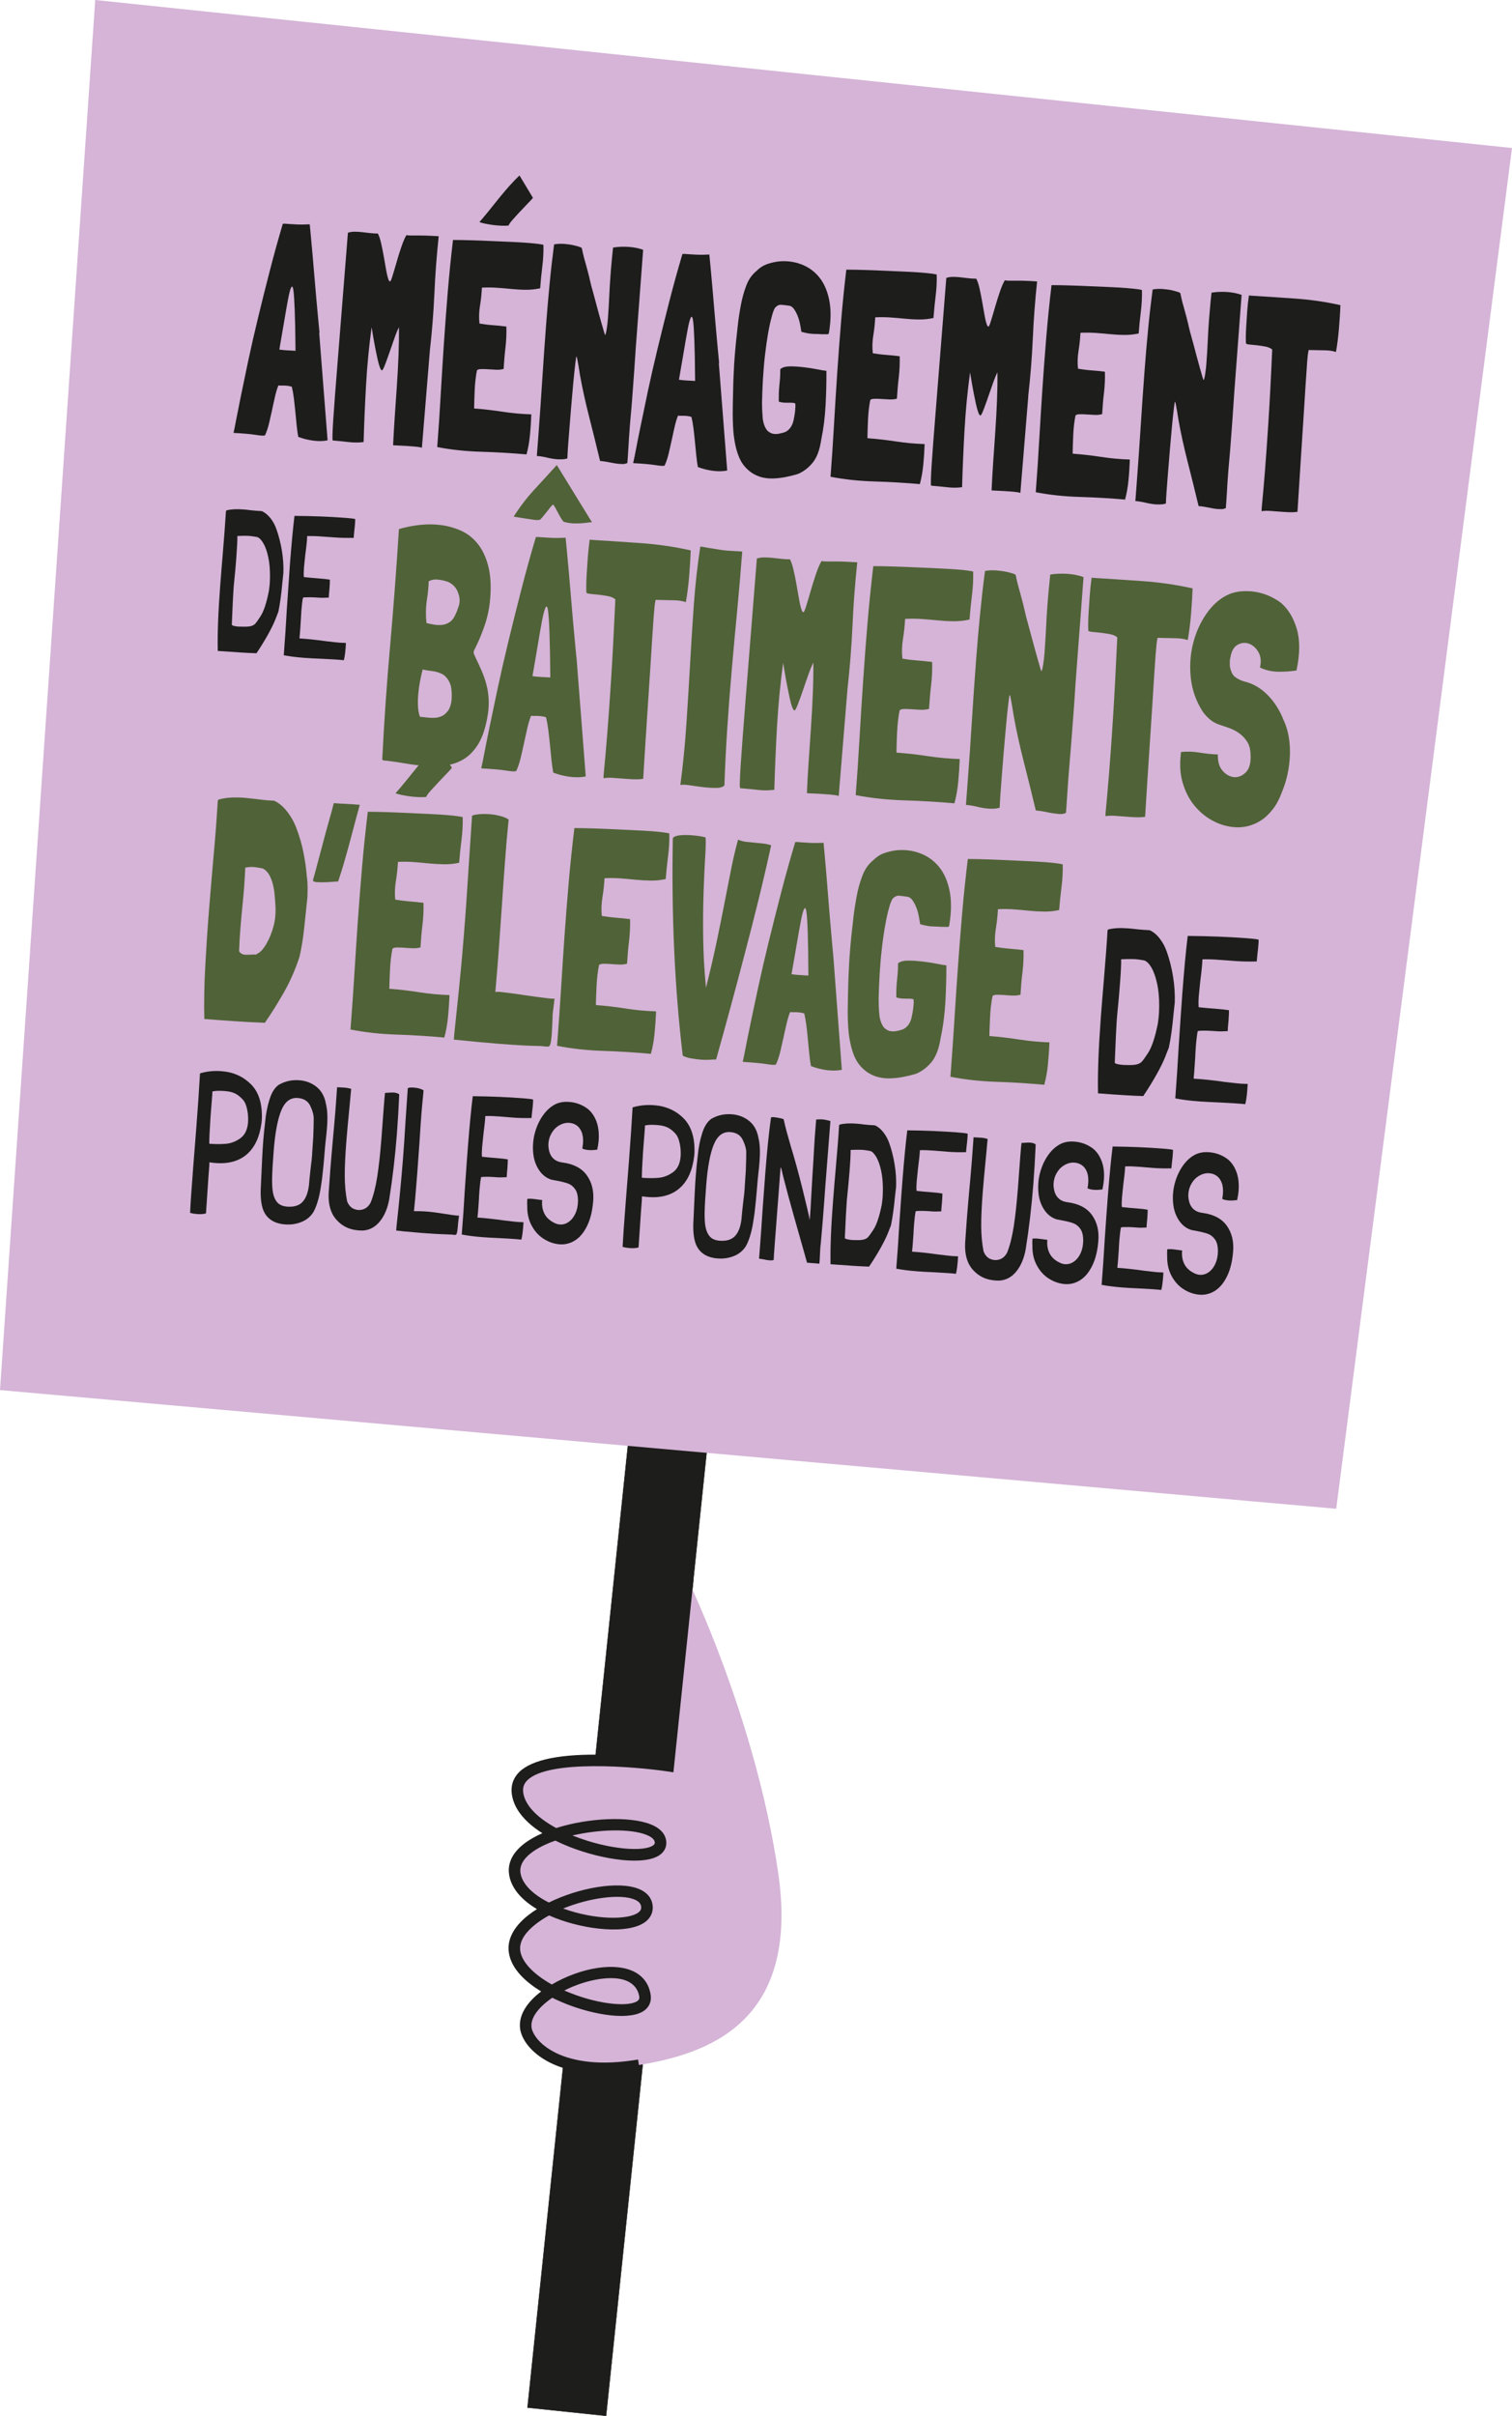 <?xml version="1.0" encoding="UTF-8"?>
<svg id="Calque_1" data-name="Calque 1" xmlns="http://www.w3.org/2000/svg" viewBox="0 0 234.81 374.95">
  <defs>
    <style>
      .cls-1 {
        fill: #1d1d1b;
      }

      .cls-2 {
        fill: #506237;
      }

      .cls-3 {
        fill: #d5b4d7;
      }
    </style>
  </defs>
  <g id="panneau_2" data-name="panneau 2">
    <g>
      <rect class="cls-1" x="90.54" y="208.32" width="12.26" height="166.41" transform="translate(30.79 -8.46) rotate(5.96)"/>
      <path class="cls-1" d="M94.15,374.95h-.03s-12.23-1.28-12.23-1.28v-.03s17.29-165.54,17.29-165.54h.03s12.23,1.28,12.23,1.28v.03s-17.29,165.54-17.29,165.54ZM81.97,373.62l12.13,1.27,17.27-165.45-12.13-1.27-17.27,165.45Z"/>
    </g>
    <polygon class="cls-3" points="14.79 0 234.81 22.97 207.51 234.15 0 215.73 14.79 0"/>
    <g>
      <g>
        <path class="cls-1" d="M49.57,51.65l1.3,16.64v.05c-.69.14-1.44.15-2.25.04s-1.57-.3-2.27-.57h-.03c-.1-.51-.18-1.12-.25-1.82-.07-.7-.14-1.41-.21-2.14-.07-.73-.15-1.43-.23-2.1-.09-.67-.19-1.24-.31-1.73-.29-.08-.51-.13-.67-.15-.16-.01-.3-.02-.42-.03-.12,0-.26-.01-.41,0-.15,0-.35,0-.59-.02-.2.49-.37,1.07-.52,1.73-.15.67-.31,1.36-.46,2.09-.16.73-.32,1.43-.48,2.11-.17.68-.37,1.28-.61,1.8-.02,0-.04,0-.05.02s-.03.02-.05.02c-.19.05-.64.01-1.35-.1-.72-.12-1.84-.22-3.38-.3-.02,0-.04-.02-.06-.05.06-.21.19-.82.37-1.81.19-.99.45-2.28.77-3.87.32-1.58.71-3.4,1.14-5.47.44-2.06.94-4.25,1.5-6.57s1.16-4.73,1.81-7.24c.64-2.5,1.33-4.99,2.06-7.45.16-.02.33-.02.51,0s.42.03.71.05c.29.02.67.04,1.14.06.46.02,1.07.01,1.82-.03.04.41.1,1.04.18,1.88.08.84.17,1.79.26,2.85.09,1.06.19,2.2.29,3.4.1,1.21.2,2.36.3,3.47s.19,2.13.28,3.05c.09.92.16,1.65.21,2.19ZM45.89,54.44c-.02-2.71-.06-4.83-.12-6.34-.06-1.52-.13-2.55-.21-3.09s-.2-.67-.35-.38c-.15.29-.3.88-.47,1.78-.17.9-.37,2.04-.6,3.41-.23,1.37-.48,2.85-.76,4.43.38.06.79.1,1.22.12.43.02.86.04,1.29.07Z"/>
        <path class="cls-1" d="M66.75,54.5l-1.23,14.98c-.33-.09-.7-.15-1.11-.18s-.81-.06-1.22-.09c-.41-.03-.8-.05-1.17-.06-.37-.01-.7-.03-.97-.05.06-1.35.14-2.81.25-4.38.11-1.57.22-3.17.33-4.8.11-1.63.2-3.23.26-4.8.06-1.57.08-3.02.07-4.34-.18.33-.41.86-.66,1.58-.26.72-.52,1.47-.78,2.23-.26.77-.51,1.44-.73,2.02-.23.58-.38.87-.47.86-.11,0-.23-.18-.35-.52-.12-.34-.24-.77-.35-1.28-.11-.51-.22-1.06-.34-1.63-.11-.58-.21-1.1-.29-1.58-.08-.48-.17-1.04-.28-1.68-.4,2.93-.69,5.9-.86,8.92-.17,3.01-.3,5.98-.38,8.9-.73.1-1.53.1-2.38,0s-1.64-.17-2.36-.23c-.05,0-.08-.05-.09-.15-.01-.13-.01-.43,0-.9.01-.47.05-1.19.11-2.14.06-.96.15-2.22.27-3.78.12-1.57.27-3.51.46-5.83.19-2.32.41-5.07.66-8.27.25-3.2.55-6.92.89-11.18.3-.1.65-.16,1.03-.16.38,0,.78.02,1.19.07.41.05.81.09,1.21.14.4.05.8.07,1.19.07h.03c.18.33.35.83.5,1.48.15.66.29,1.35.42,2.09.13.73.25,1.44.37,2.11.12.67.25,1.2.41,1.59.06.1.12.15.19.16.07.04.2-.25.39-.87.19-.62.41-1.33.64-2.15.23-.82.48-1.62.76-2.42.28-.8.53-1.38.76-1.74.16.04.44.06.86.06.42,0,.87,0,1.36,0,.49,0,.99.02,1.49.04.51.02.94.05,1.3.07-.32,3-.54,5.97-.67,8.91-.13,2.94-.37,5.9-.71,8.9Z"/>
        <path class="cls-1" d="M82.51,64.29v.09c-.04,1.01-.1,2.05-.21,3.13-.1,1.08-.28,2.08-.53,3.01-2.3-.2-4.64-.34-7.03-.41-2.39-.07-4.67-.31-6.84-.73.21-2.73.39-5.43.54-8.11.16-2.68.32-5.36.5-8.02s.38-5.33.6-7.99c.22-2.66.49-5.33.81-8.02.88,0,1.84.02,2.87.05s2.06.07,3.11.12c1.04.05,2.04.09,3.02.13.97.04,1.83.09,2.58.15s1.34.12,1.79.18c.45.07.67.11.67.15.03,1.1-.03,2.22-.17,3.34-.14,1.12-.25,2.23-.33,3.33v.05c-.74.16-1.48.24-2.22.23-.74,0-1.48-.05-2.22-.12-.74-.07-1.49-.14-2.23-.19s-1.49-.06-2.24-.03h-.1s-.04.04-.04.04c-.05.91-.14,1.84-.3,2.79-.15.95-.18,1.85-.08,2.71l.03.05c.67.11,1.36.2,2.06.25s1.4.12,2.09.21v.05c.03,1.07-.02,2.14-.14,3.2-.13,1.06-.22,2.17-.29,3.33-.35.1-.74.14-1.17.12-.43-.02-.84-.04-1.24-.07-.4-.03-.75-.04-1.07-.03-.32,0-.54.07-.66.19-.18.9-.3,1.92-.35,3.05-.05,1.13-.08,2.07-.09,2.83l.03.05c1.49.11,2.95.28,4.39.5,1.44.22,2.92.36,4.46.41ZM80.68,27.24l2.09,3.47-.04.04c-.17.21-.45.5-.82.88-.37.38-.75.79-1.15,1.21-.4.43-.77.83-1.11,1.22-.35.38-.57.7-.68.94-.37.04-.78.04-1.24.02-.46-.02-.91-.06-1.35-.13s-.83-.13-1.18-.21-.6-.15-.75-.22c.42-.47.9-1.04,1.44-1.71.54-.67,1.09-1.35,1.65-2.05.56-.7,1.12-1.35,1.66-1.95.54-.6,1.04-1.11,1.48-1.52Z"/>
        <path class="cls-1" d="M96.29,72c-.45-.03-.97-.11-1.55-.23-.58-.12-1.1-.2-1.55-.23-.57-2.37-1.14-4.68-1.71-6.91-.57-2.23-1.04-4.37-1.41-6.42l-.23-1.44c-.06-.35-.12-.68-.18-.98-.06-.3-.11-.46-.15-.46-.02,0-.08.37-.17,1.12-.09.75-.19,1.7-.3,2.86-.11,1.16-.22,2.44-.34,3.85-.12,1.41-.23,2.77-.33,4.09-.05.72-.11,1.42-.16,2.09-.05.67-.08,1.28-.1,1.81-.26.08-.51.12-.76.13-.25.01-.5,0-.75,0-.54-.04-1.08-.13-1.63-.26s-1.08-.22-1.6-.26l.25-3.29c.22-2.98.42-5.81.59-8.51.17-2.7.37-5.52.59-8.46.16-2.16.35-4.3.55-6.41s.44-4.17.7-6.16c.23-.05.48-.07.74-.09.26-.01.53,0,.8.01.14.01.36.04.67.07.31.04.63.09.94.17.31.07.58.15.82.23.23.08.35.15.34.21.12.58.23,1.06.33,1.44.11.39.21.76.31,1.11.1.35.2.75.32,1.18.11.43.25.99.4,1.66.03.16.11.47.24.92.12.45.27.97.43,1.57.16.6.33,1.22.5,1.88.18.66.34,1.25.5,1.79.15.53.28.98.39,1.35.11.37.17.56.2.56.07-.06.15-.37.24-.93.09-.56.15-1.11.19-1.64.09-1.25.17-2.42.21-3.5.05-1.08.11-2.19.2-3.32.05-.66.1-1.32.17-2,.06-.67.13-1.4.22-2.18.78-.13,1.6-.16,2.46-.1.83.06,1.57.21,2.21.45l-1.14,15.13c-.08,1.32-.17,2.65-.27,4-.1,1.35-.2,2.69-.3,4.04-.07.91-.14,1.79-.22,2.63-.08.85-.15,1.71-.21,2.58-.05.63-.09,1.25-.12,1.88-.04.63-.08,1.25-.12,1.88l-.07.94s-.15.07-.32.12c-.16.05-.44.06-.82.03Z"/>
        <path class="cls-1" d="M111.63,56.33l1.3,16.64v.05c-.69.14-1.44.15-2.25.04-.81-.11-1.57-.3-2.27-.57h-.03c-.1-.51-.18-1.12-.25-1.82-.07-.7-.14-1.41-.21-2.14-.07-.73-.15-1.43-.23-2.1-.09-.67-.19-1.24-.31-1.73-.29-.08-.51-.13-.67-.14-.16-.01-.3-.02-.42-.03-.12,0-.26-.01-.41,0-.15,0-.35,0-.59-.02-.2.49-.37,1.07-.52,1.73-.15.67-.31,1.36-.46,2.09-.16.73-.32,1.43-.48,2.11-.17.68-.37,1.28-.61,1.8-.02,0-.04,0-.05.02-.01.02-.03.02-.05.02-.19.05-.64.01-1.35-.1s-1.84-.22-3.38-.3c-.02,0-.04-.02-.06-.05.06-.21.19-.82.38-1.81s.44-2.28.77-3.87c.32-1.58.7-3.4,1.14-5.47.44-2.06.94-4.25,1.5-6.57.56-2.32,1.16-4.73,1.8-7.24.64-2.5,1.33-4.99,2.06-7.45.16-.02.33-.02.51,0,.18.01.42.03.71.05s.67.04,1.14.06c.46.02,1.07.01,1.82-.03.04.41.1,1.04.18,1.88.08.84.17,1.79.26,2.85.09,1.06.19,2.2.29,3.4.1,1.21.2,2.36.3,3.47s.19,2.13.28,3.05c.09.92.16,1.65.21,2.19ZM107.95,59.12c-.02-2.71-.06-4.83-.12-6.34-.06-1.52-.12-2.55-.21-3.09s-.2-.67-.35-.38c-.15.29-.3.88-.47,1.78-.17.9-.37,2.04-.6,3.41-.23,1.37-.48,2.85-.76,4.43.38.06.79.1,1.22.12.43.02.86.04,1.29.07Z"/>
        <path class="cls-1" d="M121.29,57.2c.31-.23.8-.34,1.47-.34s1.37.05,2.12.14c.74.09,1.43.19,2.07.32.64.13,1.07.2,1.29.22h.07s.03.05.03.05c.01,1.67-.03,3.44-.13,5.31-.1,1.87-.32,3.64-.67,5.31-.23,1.59-.67,2.78-1.33,3.59-.65.8-1.42,1.39-2.31,1.76-.58.18-1.18.33-1.8.45-.62.13-1.25.21-1.89.24-.64.03-1.25-.02-1.84-.16-.59-.14-1.14-.39-1.66-.74-.86-.6-1.5-1.37-1.9-2.32-.41-.94-.69-2.1-.86-3.47-.04-.35-.08-.83-.11-1.45-.03-.62-.05-1.24-.05-1.87,0-1.01.02-1.92.04-2.74.02-.82.04-1.63.06-2.43.03-.8.07-1.65.12-2.54.06-.89.14-1.92.25-3.08.1-1,.21-2.02.33-3.07.12-1.05.28-2.07.47-3.06.19-1.02.46-2.01.82-2.96.35-.95.88-1.71,1.58-2.29.49-.5,1.03-.85,1.61-1.06.58-.21,1.18-.35,1.8-.43,1.26-.13,2.44.02,3.54.43,1.1.41,2.03,1.07,2.78,1.98s1.27,2.07,1.57,3.5c.3,1.43.3,3.09,0,4.99l-.06.28c-.05.09-.16.13-.31.12-.16-.01-.42-.02-.78-.01-.34-.03-.63-.04-.86-.04-.24,0-.48-.01-.71-.03-.24-.02-.48-.05-.72-.1-.25-.05-.54-.12-.87-.21-.04-.32-.11-.71-.2-1.17-.09-.46-.22-.9-.38-1.3-.16-.4-.36-.77-.58-1.08-.23-.32-.51-.49-.85-.51-.38-.06-.75-.1-1.11-.13-.36-.03-.69.14-.99.49-.05.06-.12.22-.22.48-.1.26-.18.51-.24.76-.21.74-.41,1.64-.6,2.7-.18,1.06-.34,2.19-.48,3.39-.14,1.2-.24,2.45-.32,3.73-.07,1.29-.12,2.51-.14,3.68,0,.69.03,1.45.1,2.28.07.82.31,1.49.7,1.99.19.2.44.36.75.48.33.09.69.1,1.07.03.38-.07.73-.16,1.06-.3.26-.14.49-.33.69-.59.2-.25.36-.59.49-1.03.03-.12.08-.33.13-.63.06-.29.1-.6.14-.91.03-.31.05-.59.06-.85,0-.25-.02-.4-.09-.43-.13-.04-.32-.06-.56-.07s-.49,0-.75,0c-.26,0-.5-.02-.71-.05-.21-.03-.37-.08-.48-.15,0-.5,0-.94.01-1.32.02-.38.04-.74.08-1.1.04-.36.07-.73.1-1.1s.04-.85.04-1.42v-.05s.02-.05.04-.04l.07-.04Z"/>
        <path class="cls-1" d="M143.59,68.9v.09c-.04,1.01-.1,2.05-.21,3.13-.1,1.08-.28,2.08-.53,3.01-2.3-.2-4.64-.34-7.03-.41-2.39-.07-4.67-.31-6.84-.73.21-2.73.39-5.43.54-8.11.16-2.68.32-5.36.5-8.02.18-2.66.38-5.33.6-7.99.22-2.66.49-5.33.81-8.02.88,0,1.84.02,2.87.05s2.06.07,3.11.12c1.04.05,2.04.09,3.02.13.97.04,1.83.09,2.58.15s1.34.12,1.79.18c.45.07.67.11.67.15.03,1.1-.03,2.22-.17,3.34-.14,1.12-.25,2.23-.33,3.33v.05c-.74.16-1.48.24-2.22.23-.74,0-1.48-.05-2.22-.12-.74-.07-1.49-.14-2.23-.19s-1.49-.06-2.24-.03h-.1s-.04.04-.04.04c-.05.91-.14,1.84-.3,2.79-.15.95-.18,1.85-.08,2.71l.03.05c.67.11,1.36.2,2.06.25s1.4.12,2.09.21v.05c.03,1.07-.02,2.14-.14,3.2-.13,1.06-.22,2.17-.29,3.33-.35.1-.74.14-1.17.12-.43-.02-.84-.04-1.24-.07-.4-.03-.75-.04-1.07-.03-.32,0-.54.07-.66.19-.18.9-.3,1.92-.35,3.05-.05,1.13-.08,2.07-.09,2.83l.03.05c1.49.11,2.95.28,4.39.5,1.44.22,2.92.36,4.46.41Z"/>
        <path class="cls-1" d="M159.69,61.51l-1.23,14.98c-.33-.09-.7-.15-1.11-.18s-.81-.06-1.22-.09c-.41-.03-.8-.05-1.17-.06-.37-.01-.7-.03-.97-.05.06-1.35.14-2.81.25-4.38s.22-3.17.33-4.8c.11-1.63.2-3.23.26-4.8.06-1.57.09-3.02.07-4.34-.18.33-.41.86-.66,1.58-.26.72-.52,1.47-.78,2.23-.26.77-.51,1.44-.73,2.02-.23.58-.38.87-.47.86-.11,0-.23-.18-.35-.52s-.24-.77-.35-1.28c-.11-.51-.22-1.06-.34-1.63-.11-.58-.21-1.1-.29-1.58-.08-.48-.17-1.04-.28-1.68-.4,2.93-.69,5.9-.86,8.92-.17,3.01-.3,5.98-.38,8.9-.73.1-1.53.1-2.38,0-.86-.1-1.64-.17-2.37-.23-.04,0-.08-.05-.09-.15-.01-.13-.01-.43,0-.9.01-.47.05-1.19.11-2.14.06-.96.15-2.22.27-3.78.12-1.57.27-3.51.46-5.83.19-2.32.4-5.07.66-8.27.25-3.19.55-6.92.89-11.18.3-.1.65-.16,1.03-.16.38,0,.78.02,1.19.07.41.05.81.09,1.21.14.4.05.8.07,1.19.07h.03c.18.33.35.82.5,1.48.15.66.29,1.35.42,2.09.13.73.25,1.44.37,2.11.12.67.25,1.2.41,1.59.06.1.12.15.19.16.07.04.2-.25.39-.87.19-.62.41-1.33.64-2.15.23-.82.49-1.62.76-2.42.28-.8.53-1.38.76-1.74.16.04.44.07.86.06.42,0,.87,0,1.36,0,.49,0,.99.02,1.49.04.51.02.94.05,1.3.08-.32,3-.54,5.97-.67,8.91s-.37,5.9-.71,8.9Z"/>
        <path class="cls-1" d="M175.46,71.3v.09c-.04,1.01-.1,2.05-.21,3.13-.1,1.08-.28,2.08-.53,3.01-2.3-.2-4.64-.34-7.03-.41-2.39-.07-4.67-.31-6.84-.73.21-2.73.39-5.43.54-8.11.16-2.68.32-5.36.5-8.02.18-2.66.38-5.33.6-7.99.22-2.66.49-5.33.81-8.02.88,0,1.84.02,2.87.05,1.03.03,2.07.07,3.11.12,1.04.05,2.05.09,3.02.13.97.04,1.83.09,2.58.15s1.34.12,1.79.18c.45.07.67.11.67.15.03,1.1-.03,2.22-.17,3.34-.14,1.12-.25,2.23-.33,3.33v.05c-.74.16-1.48.24-2.22.23-.74,0-1.48-.05-2.22-.12-.74-.07-1.49-.14-2.23-.19s-1.49-.06-2.24-.03h-.1s-.04.04-.04.04c-.05.91-.14,1.84-.3,2.79-.15.95-.18,1.85-.08,2.71l.03.05c.67.11,1.36.2,2.06.25s1.4.12,2.09.21v.05c.03,1.07-.02,2.14-.14,3.2-.13,1.06-.22,2.17-.29,3.33-.35.1-.74.14-1.17.12-.43-.02-.84-.04-1.24-.07-.4-.03-.75-.04-1.07-.03-.32,0-.54.07-.66.19-.18.9-.3,1.92-.35,3.05-.05,1.13-.08,2.07-.09,2.83l.03.05c1.49.11,2.95.28,4.39.5,1.44.22,2.92.36,4.46.41Z"/>
        <path class="cls-1" d="M189.24,79.01c-.45-.03-.97-.11-1.55-.24-.58-.12-1.1-.2-1.55-.23-.57-2.38-1.14-4.68-1.71-6.91-.57-2.23-1.04-4.37-1.41-6.42l-.23-1.44c-.06-.35-.12-.68-.18-.98-.06-.3-.11-.46-.15-.46-.02,0-.08.37-.17,1.12-.09.75-.19,1.7-.3,2.86-.11,1.16-.22,2.44-.34,3.85-.12,1.41-.23,2.77-.33,4.09-.05.72-.11,1.42-.16,2.09-.05.67-.08,1.28-.1,1.81-.26.07-.51.12-.76.13-.25.01-.5,0-.75,0-.54-.04-1.08-.13-1.63-.26s-1.08-.22-1.6-.26l.25-3.29c.22-2.98.42-5.81.59-8.51s.37-5.52.59-8.46c.16-2.16.35-4.3.55-6.41s.44-4.17.7-6.16c.23-.05.48-.07.74-.09.26-.01.53,0,.8.01.13.01.36.04.67.07s.63.09.94.17.58.15.82.23c.23.08.35.15.34.21.12.58.23,1.06.33,1.44.11.39.21.76.31,1.11.1.35.2.75.32,1.18.11.43.25.99.4,1.66.03.16.11.47.24.92.12.45.27.97.43,1.57.16.59.33,1.22.5,1.88.18.66.34,1.25.49,1.79.15.53.28.98.39,1.35.11.37.17.56.2.56.07-.06.15-.37.24-.93.09-.56.15-1.11.19-1.64.09-1.25.17-2.42.21-3.5.05-1.08.11-2.19.2-3.32.05-.66.11-1.32.17-2,.06-.67.13-1.4.22-2.18.78-.13,1.6-.16,2.46-.1.83.06,1.57.21,2.21.45l-1.14,15.13c-.08,1.32-.17,2.65-.27,4-.1,1.35-.2,2.69-.3,4.04-.07.91-.14,1.79-.22,2.63-.08.85-.15,1.71-.21,2.58-.05.63-.09,1.25-.12,1.88-.04.63-.08,1.25-.12,1.88l-.07.94s-.15.07-.32.12c-.16.05-.44.06-.82.03Z"/>
        <path class="cls-1" d="M208.16,47.35c-.03,1.04-.11,2.23-.22,3.58-.11,1.35-.27,2.58-.47,3.7-.42-.16-.95-.24-1.58-.26-.63-.02-1.48-.03-2.55-.05h-.07s-.03,0-.03,0c0,.03,0,.05-.02.07-.01.02-.02.04-.02.07-.03.16-.07.4-.11.73-.04.33-.08.84-.13,1.55-.05.71-.12,1.63-.19,2.77-.08,1.15-.17,2.62-.28,4.42-.11,1.8-.25,3.97-.42,6.49s-.36,5.5-.57,8.91v.05s0,.05,0,.05c-.41.06-.86.08-1.35.06-.49-.02-.97-.05-1.46-.09-.49-.04-.96-.07-1.44-.11s-.92-.02-1.33.04c-.01-.13.03-.69.13-1.69.1-1,.23-2.5.39-4.48.16-1.99.34-4.53.54-7.64.2-3.1.4-6.85.59-11.25l-.03-.05c-.26-.21-.59-.35-.99-.43-.4-.08-.81-.14-1.21-.19-.41-.05-.78-.08-1.12-.11-.34-.03-.57-.07-.7-.15-.04-.13-.05-.44-.05-.95,0-.5.03-1.11.07-1.81.04-.71.09-1.47.15-2.28.06-.81.14-1.6.25-2.34,0-.03,0-.05-.01-.05-.01,0-.02-.02-.01-.05,2.3.14,4.68.3,7.13.47,2.45.17,4.82.51,7.12,1.03Z"/>
      </g>
      <g>
        <path class="cls-2" d="M46.1,128.71c.43,1.16.78,2.36,1.02,3.58.25,1.23.43,2.51.54,3.84.08.54.11,1.06.11,1.57,0,.51-.02,1.04-.03,1.56-.17,1.54-.33,3.1-.49,4.66-.16,1.56-.4,3.09-.74,4.59,0,.03,0,.05-.02.05-.01,0-.02.02-.02.05-.63,1.91-1.42,3.7-2.37,5.38-.96,1.68-1.94,3.26-2.97,4.74-1.57-.06-3.15-.14-4.74-.25-1.59-.11-3.13-.22-4.62-.34l-.04.05c-.06-2.62-.01-5.33.14-8.11.15-2.79.33-5.61.56-8.48.23-2.86.47-5.75.73-8.66.27-2.91.49-5.8.66-8.67.03-.03.05-.06.06-.09s.03-.06.06-.1c.68-.18,1.39-.28,2.12-.31.73-.02,1.46,0,2.19.07.73.07,1.46.16,2.18.25.72.09,1.43.15,2.12.17.74.32,1.43.9,2.07,1.73.64.83,1.13,1.74,1.48,2.73ZM41.42,146.38c.47-.82.83-1.74,1.09-2.75.26-1.01.34-2.13.25-3.36-.03-.5-.08-1.02-.13-1.58-.05-.55-.15-1.08-.29-1.59-.14-.51-.32-.96-.55-1.36-.23-.4-.54-.71-.93-.94-.4-.1-.83-.17-1.31-.23-.47-.05-.93-.03-1.36.07h-.07s-.04,0-.04,0v.2c-.04.89-.09,1.85-.17,2.87s-.18,2.08-.29,3.18-.21,2.22-.3,3.36c-.09,1.14-.15,2.27-.19,3.39.23.35.58.53,1.05.53.46,0,.91-.01,1.35-.04.12.04.22.03.33-.05.1-.07.21-.14.34-.2.25-.18.48-.4.68-.67.2-.27.38-.54.55-.83Z"/>
        <path class="cls-2" d="M52.48,136.81h-.04c-.09-.01-.35,0-.75.04-.41.03-.84.06-1.29.07-.45.01-.87,0-1.23-.02-.37-.03-.56-.13-.57-.29.1-.36.24-.88.43-1.56.18-.68.39-1.44.61-2.29.22-.84.45-1.71.69-2.6.24-.89.46-1.72.68-2.48.21-.76.4-1.42.55-1.97.15-.55.24-.91.28-1.07.64.05,1.19.09,1.64.1.45.02.9.05,1.35.08.45.04.79.06,1.03.08v.05c-.41,1.46-.73,2.68-.99,3.67-.26.99-.5,1.9-.73,2.73-.23.83-.46,1.65-.69,2.45-.23.81-.53,1.78-.91,2.91l-.04.1Z"/>
        <path class="cls-2" d="M69.8,154.47v.1c-.04,1.06-.12,2.15-.23,3.29-.11,1.13-.3,2.19-.57,3.16-2.42-.22-4.88-.38-7.39-.46s-4.91-.34-7.18-.79c.23-2.86.42-5.71.6-8.53.17-2.82.36-5.63.55-8.43.2-2.8.42-5.6.66-8.4.24-2.8.54-5.61.88-8.43.93,0,1.94.03,3.02.06,1.08.04,2.17.08,3.26.13,1.09.05,2.15.1,3.17.15,1.02.05,1.92.1,2.71.16s1.41.13,1.88.2c.47.07.71.12.7.15.03,1.16-.04,2.33-.19,3.51-.15,1.18-.27,2.35-.36,3.5v.05c-.78.17-1.56.25-2.33.24s-1.55-.06-2.33-.13c-.78-.08-1.56-.15-2.34-.21s-1.57-.07-2.36-.04h-.11s-.04.04-.04.04c-.05.96-.16,1.93-.32,2.93-.16,1-.2,1.95-.1,2.85l.03.05c.71.12,1.43.21,2.16.27.73.06,1.47.13,2.2.22v.05c.03,1.13-.03,2.25-.16,3.37-.14,1.12-.24,2.28-.31,3.5-.37.1-.78.15-1.23.13-.45-.02-.89-.04-1.3-.08-.42-.03-.79-.04-1.12-.04-.33,0-.57.07-.7.19-.19.95-.32,2.01-.38,3.2s-.09,2.18-.11,2.97l.03.05c1.56.12,3.1.3,4.61.54,1.51.24,3.07.38,4.69.44ZM68,115.52l2.18,3.65-.04.05c-.18.22-.47.53-.86.93-.39.4-.79.82-1.21,1.27-.42.45-.81.87-1.17,1.27-.37.4-.61.73-.72.99-.38.04-.82.04-1.31.02-.49-.02-.96-.07-1.42-.14s-.87-.14-1.23-.22c-.36-.08-.63-.16-.79-.24.44-.49.95-1.09,1.52-1.79.57-.7,1.15-1.42,1.74-2.15.59-.73,1.18-1.41,1.75-2.05.57-.63,1.09-1.16,1.56-1.59Z"/>
        <path class="cls-2" d="M85.81,157.97c-.05,1.19-.09,2.09-.14,2.7-.05.61-.11,1.05-.19,1.33-.08.28-.19.42-.34.42-.14,0-.35,0-.61-.02-.26-.05-.6-.08-1.01-.08-.42,0-1.12-.02-2.11-.07-.99-.05-2.34-.13-4.06-.27-1.72-.14-4.01-.35-6.87-.64l.07-.89c.26-2.46.5-4.69.7-6.68.2-1.99.38-3.85.53-5.57.15-1.73.29-3.4.41-5.01.13-1.61.24-3.26.35-4.94.11-1.68.22-3.47.35-5.36.13-1.89.27-4,.42-6.3.25-.11.62-.19,1.13-.23.5-.04,1.04-.04,1.61,0,.57.04,1.12.14,1.66.28.54.14.96.32,1.28.55-.22,2.14-.41,4.33-.57,6.59-.17,2.26-.33,4.52-.48,6.8-.16,2.27-.32,4.54-.48,6.79-.17,2.26-.34,4.44-.53,6.54v.05c.17-.05.48-.05.94,0,.46.05,1,.12,1.61.2.61.08,1.27.17,1.96.28.7.1,1.36.2,1.98.28.63.08,1.18.15,1.67.21.48.06.82.07,1.02.05-.03.36-.07.72-.12,1.08-.05.33-.09.66-.13,1.01-.04.34-.06.65-.05.92Z"/>
        <path class="cls-2" d="M101.88,157v.1c-.04,1.06-.12,2.15-.23,3.29-.11,1.13-.3,2.19-.57,3.16-2.42-.22-4.88-.38-7.39-.46s-4.91-.34-7.18-.79c.23-2.86.42-5.71.6-8.53.17-2.82.36-5.63.55-8.43.2-2.8.42-5.6.66-8.4.24-2.8.54-5.6.88-8.43.93,0,1.94.03,3.02.06,1.08.04,2.17.08,3.26.13,1.09.05,2.15.1,3.17.15,1.02.05,1.92.1,2.71.16s1.41.13,1.88.2c.47.07.71.12.7.15.03,1.16-.04,2.33-.19,3.51s-.27,2.35-.36,3.5v.05c-.78.17-1.56.25-2.33.24s-1.55-.06-2.33-.13c-.78-.08-1.56-.15-2.34-.21s-1.57-.07-2.36-.04h-.11s-.04.04-.04.04c-.05.96-.16,1.93-.32,2.93-.16,1-.2,1.95-.1,2.85l.03.05c.71.12,1.43.21,2.16.27.73.06,1.47.13,2.2.22v.05c.03,1.13-.03,2.25-.16,3.37-.14,1.12-.24,2.28-.31,3.5-.37.1-.78.15-1.23.13-.45-.02-.89-.04-1.3-.08-.42-.03-.79-.04-1.12-.04-.33,0-.57.07-.7.19-.19.95-.32,2.01-.38,3.2s-.09,2.18-.11,2.97l.03.05c1.56.12,3.1.3,4.61.54s3.07.38,4.69.44Z"/>
        <path class="cls-2" d="M119.76,131.17c-.63,2.9-1.29,5.73-1.97,8.49-.68,2.76-1.38,5.51-2.1,8.23-.71,2.73-1.44,5.46-2.18,8.2-.74,2.74-1.51,5.52-2.3,8.34-.19-.02-.49,0-.9.03-.41.03-.86.03-1.36,0-.52-.04-1.05-.11-1.58-.2-.53-.09-.98-.23-1.34-.43-.65-5.42-1.09-10.96-1.34-16.63s-.31-11.36-.2-17.08v-.05c.16-.22.49-.36.97-.42.48-.06,1-.08,1.54-.05.55.03,1.07.08,1.56.15s.83.15,1.02.23c.04.67.02,1.74-.08,3.22-.09,1.48-.17,3.27-.24,5.35-.07,2.08-.09,4.38-.06,6.9.03,2.52.17,5.13.44,7.84.66-2.63,1.22-5.05,1.68-7.25.46-2.2.87-4.23,1.23-6.09.36-1.86.7-3.57,1.01-5.14.31-1.57.66-3.03,1.03-4.39,0-.07.03-.1.08-.09.39.16.8.27,1.23.32.42.05.86.09,1.3.13s.88.08,1.31.13c.44.05.85.14,1.25.27Z"/>
        <path class="cls-2" d="M129.42,148.48l1.31,17.5v.05c-.73.14-1.52.15-2.37.04-.85-.12-1.64-.32-2.38-.61h-.04c-.1-.54-.19-1.18-.26-1.91s-.15-1.49-.22-2.25c-.07-.77-.15-1.5-.24-2.21-.09-.7-.2-1.31-.32-1.81-.3-.09-.54-.14-.7-.15-.17-.01-.31-.02-.45-.04-.13-.01-.27-.01-.43,0-.16,0-.36,0-.62-.02-.21.51-.39,1.12-.55,1.82-.16.7-.33,1.43-.49,2.2-.17.77-.34,1.51-.51,2.22-.18.71-.39,1.34-.65,1.89-.02,0-.04,0-.05.02-.01.02-.03.02-.06.02-.2.05-.67.01-1.42-.11-.75-.12-1.94-.23-3.55-.33-.02,0-.05-.02-.07-.06.07-.23.2-.86.4-1.91.2-1.04.47-2.4.82-4.06.35-1.66.75-3.58,1.22-5.74.47-2.17,1-4.47,1.6-6.91.6-2.44,1.24-4.97,1.92-7.6.68-2.63,1.41-5.24,2.19-7.83.17-.02.35-.02.54,0,.19.01.44.03.75.06.31.02.71.05,1.19.07.49.02,1.13.01,1.92-.02.04.43.1,1.09.18,1.98.08.88.17,1.89.26,3,.09,1.12.19,2.31.29,3.58.1,1.27.2,2.48.3,3.65.1,1.17.19,2.23.28,3.2s.16,1.74.21,2.3ZM125.54,151.4c-.01-2.85-.05-5.07-.1-6.67-.05-1.59-.12-2.68-.21-3.25-.09-.57-.21-.7-.36-.4-.16.3-.32.93-.5,1.87-.18.95-.4,2.14-.64,3.58s-.52,2.99-.81,4.66c.4.06.83.11,1.28.13.45.02.9.05,1.35.08Z"/>
        <path class="cls-2" d="M139.57,149.43c.33-.24.84-.36,1.55-.35.7,0,1.44.06,2.22.15.78.09,1.5.21,2.17.34.67.14,1.12.21,1.36.23h.07s.03.06.03.06c0,1.76-.05,3.62-.15,5.58-.11,1.96-.35,3.82-.73,5.58-.25,1.67-.72,2.92-1.4,3.77-.69.84-1.5,1.46-2.43,1.85-.61.18-1.24.34-1.9.47s-1.32.21-1.99.24c-.67.03-1.32-.03-1.94-.18s-1.2-.41-1.75-.78c-.9-.63-1.57-1.45-1.99-2.44-.42-.99-.72-2.21-.89-3.65-.04-.37-.08-.88-.11-1.52-.03-.65-.05-1.3-.04-1.97.01-1.06.03-2.02.05-2.88.02-.86.04-1.71.08-2.55s.08-1.73.14-2.67c.06-.94.15-2.02.27-3.23.11-1.05.23-2.13.36-3.23.13-1.1.3-2.17.5-3.22.2-1.08.49-2.11.87-3.11.38-1,.93-1.8,1.67-2.4.52-.52,1.08-.89,1.7-1.11.61-.22,1.25-.37,1.9-.45,1.32-.13,2.56.03,3.72.47,1.16.44,2.13,1.14,2.91,2.09.78.96,1.33,2.18,1.64,3.68.31,1.5.3,3.25-.02,5.24l-.06.29c-.06.1-.17.14-.33.12-.17-.01-.44-.02-.82-.01-.36-.03-.66-.04-.91-.05-.25,0-.5-.01-.75-.03s-.5-.06-.76-.11c-.26-.05-.56-.13-.91-.22-.05-.33-.12-.75-.21-1.23-.09-.49-.22-.94-.39-1.37s-.37-.81-.61-1.14c-.24-.33-.53-.51-.89-.54-.4-.06-.79-.11-1.17-.14-.38-.03-.73.14-1.04.51-.05.06-.13.23-.24.5-.11.27-.19.54-.26.8-.23.78-.44,1.72-.63,2.83-.2,1.11-.37,2.3-.51,3.56-.15,1.26-.26,2.57-.34,3.92-.08,1.35-.14,2.64-.16,3.86,0,.73.02,1.53.1,2.39.08.87.32,1.57.73,2.09.2.21.46.38.78.51.35.09.73.11,1.12.04.4-.07.77-.17,1.12-.31.27-.14.52-.35.73-.61.21-.26.38-.62.51-1.08.03-.13.08-.35.14-.66.06-.31.11-.63.15-.96.04-.33.06-.62.07-.89,0-.26-.02-.42-.09-.45-.14-.04-.33-.07-.58-.07-.25,0-.51,0-.79-.01-.27,0-.52-.02-.75-.06-.22-.03-.39-.09-.5-.16,0-.53,0-.99.02-1.39.02-.4.05-.78.09-1.16.04-.38.08-.76.11-1.16.03-.4.05-.89.05-1.49v-.05s.02-.05.04-.05l.08-.04Z"/>
        <path class="cls-2" d="M162.97,161.8v.1c-.04,1.06-.12,2.15-.23,3.29-.11,1.13-.3,2.19-.57,3.16-2.42-.22-4.88-.38-7.39-.46-2.51-.08-4.91-.34-7.18-.79.22-2.87.42-5.71.6-8.53.17-2.82.36-5.63.56-8.43.2-2.8.42-5.6.66-8.4.24-2.8.54-5.61.88-8.43.93,0,1.94.03,3.02.06,1.08.04,2.17.08,3.26.13,1.09.05,2.15.1,3.17.15,1.02.05,1.92.1,2.71.16s1.41.13,1.88.2c.47.07.71.12.7.16.03,1.16-.04,2.33-.19,3.51-.15,1.18-.27,2.35-.36,3.5v.05c-.78.17-1.56.25-2.33.24-.77-.01-1.55-.06-2.33-.13-.78-.08-1.56-.15-2.34-.21-.78-.06-1.57-.07-2.36-.04h-.11s-.04.04-.04.04c-.05.96-.16,1.93-.32,2.93-.16,1-.2,1.95-.1,2.85l.03.05c.71.12,1.43.21,2.16.27.73.06,1.47.13,2.2.22v.05c.03,1.13-.03,2.25-.16,3.37-.14,1.12-.24,2.28-.31,3.5-.37.1-.78.15-1.23.13-.45-.02-.89-.04-1.3-.08-.42-.03-.79-.04-1.12-.04-.33,0-.57.07-.69.19-.19.95-.32,2.01-.38,3.2-.06,1.19-.09,2.18-.11,2.97l.03.05c1.56.12,3.1.3,4.61.54,1.51.23,3.07.38,4.69.44Z"/>
      </g>
      <g>
        <path class="cls-1" d="M40.65,173.79l-.03.41c-.28,2.21-1.04,3.85-2.26,4.92-1.23,1.07-2.86,1.53-4.89,1.37-.42-.03-.74-.07-.95-.11,0,.19-.01.47-.04.85l-.1,1.26c-.06.8-.19,2.72-.39,5.78v.03s-.07.03-.07.03c-.37.1-.82.12-1.35.08-.36-.03-.71-.09-1.05-.18.06-1.41.23-3.75.48-7.04l.49-6.22c.25-3.24.44-6.04.57-8.39,1.06-.32,2.17-.43,3.35-.34,1.84.14,3.36.83,4.58,2.05s1.77,3.05,1.67,5.49ZM38.49,172.86c-.13-1.06-.39-1.8-.78-2.21-.39-.43-.79-.75-1.2-.95-.41-.2-.94-.33-1.61-.38-.86-.07-1.5-.04-1.92.07,0,.23-.02.54-.05.91l-.12,1.54-.13,1.69c-.13,2.03-.19,3.36-.18,3.97.92.07,1.77.08,2.56.01.79-.06,1.54-.35,2.25-.85.71-.5,1.12-1.33,1.21-2.48.03-.42.02-.86-.03-1.33Z"/>
        <path class="cls-1" d="M43.36,168.32c.95-.54,2-.76,3.15-.67,1.02.08,1.92.43,2.68,1.05.76.62,1.24,1.51,1.44,2.69.22.9.27,2.11.15,3.61-.05.67-.1,1.16-.14,1.47-.09.73-.19,1.81-.3,3.23-.03.36-.07.8-.12,1.33-.05.53-.12,1.15-.2,1.86l-.15,1.03c-.25,1.77-.64,3.16-1.19,4.17-.45.72-1.08,1.24-1.89,1.56-.81.32-1.64.44-2.5.37-.32-.02-.55-.05-.7-.09-1.13-.22-1.96-.77-2.48-1.66-.52-.89-.72-2.33-.59-4.3l.09-1.98c.02-.42.05-1.15.1-2.19.05-1.04.11-1.99.18-2.85.08-.96.17-1.91.29-2.85.11-1.25.34-2.43.69-3.52.34-1.09.84-1.85,1.5-2.28ZM48.48,178.95l.17-2.51c.05-1.43.08-2.4.07-2.92s-.18-1.15-.53-1.89c-.35-.74-.99-1.15-1.93-1.23-1.15-.09-2,.55-2.57,1.91-.57,1.37-.97,3.48-1.19,6.35-.14,1.76-.22,3.13-.24,4.1-.02.98.02,1.77.14,2.38.12.61.34,1.1.66,1.46.33.38.84.6,1.52.66,1.07.08,1.87-.16,2.4-.73.53-.57.86-1.44,1-2.61.05-.63.12-1.37.22-2.23.1-.85.16-1.41.2-1.66l.09-1.1Z"/>
        <path class="cls-1" d="M59.79,169.61c.69-.05,1.15-.07,1.39-.05.36.03.63.12.82.29-.1,2.25-.22,4.27-.36,6.07-.28,3.6-.68,6.99-1.19,10.17-.25,1.41-.73,2.56-1.45,3.45-.72.89-1.61,1.37-2.66,1.43-.17,0-.41,0-.73-.03-1.36-.11-2.48-.65-3.36-1.64-.89-.99-1.29-2.37-1.21-4.15.05-.8.14-2.01.26-3.64.13-1.67.24-2.94.32-3.8.21-2.34.37-4.09.46-5.24l.27-3.71-.02-.03h.02s1.11.06,1.11.06c.44.03.8.1,1.08.21-.05.4-.1.96-.16,1.69l-.12,1.25c-.2,2.01-.36,3.76-.48,5.27-.17,2.18-.25,3.96-.24,5.35.01,1.39.13,2.67.36,3.85.2.54.51.92.93,1.15.29.13.55.2.78.22.39.03.76-.05,1.11-.24.35-.19.63-.5.85-.93.43-1.08.77-2.43,1.02-4.04.25-1.61.46-3.55.64-5.81l.36-4.84c.08-1.05.15-1.82.2-2.32Z"/>
        <path class="cls-1" d="M71.28,188.64c-.01.19-.05.44-.09.77-.05.32-.07.6-.08.83-.04.5-.09.85-.14,1.05-.05.2-.11.31-.17.33s-.18.03-.34.02c-.13-.03-.28-.05-.44-.05-.16,0-.32,0-.49-.02-1.36-.04-2.68-.12-3.96-.22l-3.09-.27c-.2-.04-.51-.07-.95-.11l.04-.56c.43-3.92.76-7.4,1-10.41.15-1.9.29-4.02.43-6.35.06-.8.17-2.39.33-4.78.2-.09.52-.12.96-.08.65.05,1.14.2,1.49.43-.16,1.63-.27,2.86-.34,3.7-.08,1-.18,2.53-.31,4.59l-.33,4.55-.16,1.98c-.13,1.61-.24,2.91-.35,3.89v.03c.18,0,.49,0,.93.01.44.01.87.04,1.29.07.47.04,1.27.14,2.41.32,1.02.16,1.67.26,1.96.28.21.02.35.02.41,0Z"/>
        <path class="cls-1" d="M81.29,189.72v.06c-.06,1.11-.17,1.98-.32,2.6-.72-.08-1.83-.15-3.33-.23-1.18-.05-2.07-.1-2.67-.15-1.3-.1-2.38-.24-3.26-.41.19-2.37.35-4.71.48-7.04.21-3.1.38-5.4.5-6.91.24-3.01.48-5.52.73-7.52,2.8.03,5.38.14,7.73.32,1.1.09,1.65.16,1.64.22,0,.15,0,.38-.03.69-.03.42-.06.72-.09.91l-.1.94-.03.31c-1.09.02-2.05,0-2.88-.07l-1.24-.1-.72-.06c-.87-.07-1.62-.1-2.25-.08l-.09.02c-.01.53-.11,1.48-.29,2.85-.11,1.04-.18,1.7-.2,1.97-.05.65-.06,1.13-.02,1.45l.02.03c.72.08,1.49.15,2.3.21.69.05,1.26.12,1.69.2v.03c0,.32-.02.76-.06,1.32-.01.19-.04.4-.06.64s-.04.5-.05.77c-.35.01-.63.02-.84.03-.21,0-.45,0-.73-.02-.45-.04-.87-.06-1.27-.07-.68-.01-1.06.01-1.14.07-.1.48-.18,1.15-.25,2.03-.05.59-.07,1.04-.08,1.35-.02.27-.05.7-.09,1.27-.04.58-.08,1.1-.14,1.58l.02.03c1.09.06,2.47.22,4.15.45.96.12,1.65.19,2.07.23l.91.04Z"/>
        <path class="cls-1" d="M92.73,178.42h-.02c-.46.07-.89.09-1.28.06-.42-.03-.76-.11-1-.24.04-.19.08-.46.11-.81.05-.69-.02-1.28-.22-1.77-.2-.49-.51-.86-.91-1.1-.29-.17-.62-.27-.98-.3-.53-.04-1.04.08-1.55.37-.51.29-.92.7-1.23,1.25-.32.54-.48,1.16-.49,1.86.07,1.61.8,2.49,2.18,2.67,1.73.22,2.99.88,3.78,1.97.79,1.09,1.13,2.44,1,4.03-.12,1.51-.43,2.78-.93,3.81-.5,1.03-1.12,1.79-1.87,2.27-.75.48-1.56.68-2.41.62-.86-.07-1.68-.35-2.46-.84-.78-.49-1.41-1.18-1.88-2.06-.48-.88-.71-1.9-.69-3.06v-.03c-.02-.25-.02-.54,0-.85l.02-.22c.33-.02.59-.02.77,0l.83.1c.16.03.4.06.7.09-.08.84.05,1.56.38,2.18.34.62.89,1.09,1.65,1.43.22.1.45.16.69.18.5.04.96-.09,1.4-.4.43-.3.78-.74,1.04-1.31.26-.57.39-1.21.4-1.93,0-.8-.14-1.41-.44-1.83-.29-.42-.65-.71-1.07-.87-.42-.16-1-.31-1.75-.45l-.85-.16c-.75-.23-1.38-.69-1.87-1.39-.49-.7-.8-1.5-.93-2.39-.09-.64-.11-1.26-.06-1.87.05-.67.17-1.29.35-1.87.29-.97.71-1.82,1.26-2.57.55-.75,1.18-1.29,1.89-1.64.61-.29,1.31-.4,2.1-.34,1.07.08,2.03.44,2.89,1.08.6.49,1.05,1.15,1.36,1.99.3.83.41,1.81.33,2.92-.03.4-.11.89-.23,1.47Z"/>
        <path class="cls-1" d="M107.83,179.07l-.03.41c-.28,2.21-1.03,3.85-2.26,4.92-1.23,1.07-2.86,1.53-4.89,1.37-.42-.03-.74-.07-.95-.11,0,.19-.02.47-.04.85l-.1,1.26c-.06.8-.19,2.72-.39,5.78v.03s-.07.03-.07.03c-.37.1-.82.12-1.35.08-.36-.03-.71-.09-1.06-.18.07-1.41.23-3.75.49-7.04l.49-6.22c.25-3.24.44-6.04.57-8.39,1.06-.32,2.17-.43,3.35-.34,1.84.14,3.37.83,4.58,2.05,1.21,1.22,1.77,3.05,1.67,5.49ZM105.67,178.14c-.13-1.06-.39-1.8-.78-2.21-.39-.43-.79-.75-1.2-.95-.41-.2-.95-.33-1.61-.38-.86-.07-1.5-.04-1.92.07,0,.23-.02.54-.05.91l-.12,1.54-.13,1.69c-.13,2.03-.19,3.35-.18,3.97.92.07,1.77.08,2.56.01.79-.06,1.54-.35,2.25-.85.71-.5,1.12-1.33,1.21-2.48.03-.42.02-.86-.03-1.33Z"/>
        <path class="cls-1" d="M110.53,173.6c.95-.54,2-.76,3.15-.67,1.02.08,1.92.43,2.68,1.05.76.62,1.24,1.51,1.44,2.69.22.9.27,2.11.15,3.61-.05.67-.1,1.16-.14,1.47-.09.73-.19,1.81-.3,3.23-.03.36-.07.8-.12,1.33-.05.53-.12,1.15-.2,1.86l-.15,1.03c-.25,1.77-.64,3.16-1.19,4.17-.45.72-1.08,1.24-1.88,1.56-.81.32-1.64.44-2.5.37-.32-.02-.55-.05-.7-.09-1.14-.22-1.96-.77-2.48-1.66-.52-.89-.72-2.33-.59-4.3l.09-1.98c.02-.42.05-1.15.1-2.19.05-1.04.11-1.99.18-2.85.08-.96.17-1.91.29-2.85.11-1.25.34-2.43.69-3.52.34-1.09.84-1.85,1.5-2.28ZM115.65,184.24l.17-2.51c.05-1.43.08-2.4.07-2.92,0-.52-.18-1.15-.53-1.89-.35-.74-.99-1.15-1.93-1.23-1.15-.09-2,.55-2.57,1.91-.57,1.37-.97,3.48-1.19,6.35-.14,1.76-.22,3.13-.24,4.1-.02.98.02,1.77.14,2.38.12.61.34,1.1.66,1.46.33.38.84.6,1.52.66,1.07.08,1.87-.16,2.4-.73.53-.57.86-1.44,1-2.61.05-.63.12-1.37.22-2.23.1-.85.16-1.41.2-1.66l.09-1.1Z"/>
        <path class="cls-1" d="M127.38,193.88c-.02.31-.05.85-.08,1.6l-.05.63-1.92-.15c-.14-.52-.29-1.05-.45-1.62-.16-.56-.32-1.11-.47-1.65-.14-.5-.52-1.84-1.14-4.02-.62-2.19-1.18-4.28-1.69-6.28-.06-.24-.11-.48-.17-.74-.06-.26-.1-.41-.12-.45-.03-.04-.05,0-.08.12l-.07.91c-.05.59-.12,1.64-.24,3.17-.11,1.53-.3,3.93-.55,7.19l-.06.82c-.08,1.03-.13,1.74-.14,2.14-.26.06-.52.07-.78.03-.17-.01-.4-.05-.7-.12-.36-.07-.62-.11-.79-.12l.17-2.2c.1-1.34.24-3.24.4-5.72l.42-5.62c.26-3.33.55-6.13.87-8.4.18-.03.34-.04.46-.03l.38.06c.76.12,1.14.23,1.13.31.13.62.29,1.25.46,1.9.18.65.39,1.4.64,2.26.59,1.92,1.2,4.13,1.82,6.63.62,2.5,1,4.11,1.12,4.81.08-.84.17-2.21.26-4.12l.12-2.11c.15-2.33.25-3.99.3-5l.11-1.7.08-1.04.13-1.63c.37-.03.75-.04,1.14,0,.48.08.84.16,1.07.24l-.79,10.11c-.08,1.17-.21,2.96-.4,5.37l-.3,3.48c-.03.21-.06.51-.09.91Z"/>
        <path class="cls-1" d="M135.87,174.64c.47.21.91.57,1.31,1.08.41.52.72,1.1.94,1.75.36,1.02.63,2.11.82,3.29.19,1.17.26,2.32.22,3.43l-.16,1.41c-.18,1.88-.39,3.37-.62,4.47,0,.06-.06.22-.16.46-.1.25-.2.5-.3.77-.28.72-.7,1.55-1.24,2.51-.55.96-1.12,1.88-1.72,2.76-1.33-.04-3.32-.17-5.95-.37l-.03.03c-.05-2.59.08-5.96.41-10.11.15-1.86.26-3.26.35-4.21l.36-4.24c.1-1.34.18-2.34.21-3.02l.08-.12c.68-.18,1.54-.23,2.58-.15.5.04.87.08,1.11.12.6.07,1.2.12,1.79.14ZM132.43,192.44c.74.04,1.28.02,1.61-.05.33-.07.59-.2.77-.4.18-.2.45-.58.82-1.14.5-.76.94-2.06,1.31-3.91.07-.5.11-.87.13-1.13.02-.25.03-.63.04-1.13.01-1.11-.08-2.11-.27-2.99-.19-.88-.44-1.58-.74-2.11-.31-.53-.62-.85-.95-.96-.39-.07-.64-.11-.76-.12-.4-.07-1.13-.09-2.18-.04h-.11c.01.58-.04,1.69-.17,3.33-.11,1.34-.21,2.47-.31,3.39l-.11,1.1c-.03.36-.08,1.16-.15,2.42l-.16,3.46c.11.13.52.23,1.23.29Z"/>
        <path class="cls-1" d="M148.78,195.02v.06c-.06,1.11-.17,1.98-.32,2.6-.72-.08-1.83-.15-3.33-.23-1.18-.05-2.07-.1-2.67-.15-1.3-.1-2.38-.24-3.27-.41.19-2.37.35-4.71.48-7.04.21-3.1.38-5.4.5-6.91.24-3.01.48-5.52.73-7.52,2.8.03,5.38.14,7.73.32,1.1.09,1.65.16,1.64.22,0,.15,0,.38-.03.69-.03.42-.06.72-.09.91l-.1.94-.02.31c-1.09.02-2.05,0-2.88-.07l-1.24-.1-.72-.06c-.87-.07-1.62-.1-2.25-.08l-.09.02c-.01.53-.11,1.48-.29,2.85-.11,1.04-.18,1.7-.2,1.97-.05.65-.06,1.13-.02,1.45l.02.03c.72.08,1.49.15,2.3.21.69.05,1.26.12,1.69.2v.03c0,.32-.02.76-.06,1.32-.01.19-.04.4-.06.64-.03.24-.04.5-.05.77-.35.01-.63.02-.84.03-.21,0-.45,0-.73-.03-.45-.04-.87-.06-1.27-.07-.68-.01-1.06.01-1.14.07-.1.48-.18,1.15-.25,2.03-.05.59-.07,1.04-.08,1.35-.02.27-.05.7-.09,1.27-.04.58-.08,1.1-.14,1.58l.02.03c1.09.06,2.47.22,4.15.45.96.12,1.65.19,2.07.23l.91.04Z"/>
        <path class="cls-1" d="M158.63,177.38c.69-.05,1.15-.07,1.39-.05.36.03.63.12.82.29-.1,2.25-.22,4.27-.36,6.07-.28,3.6-.68,6.99-1.19,10.17-.25,1.41-.73,2.56-1.45,3.45-.72.89-1.61,1.37-2.66,1.43-.17,0-.41,0-.73-.03-1.36-.11-2.48-.65-3.36-1.64-.89-.99-1.29-2.37-1.21-4.15.05-.8.14-2.01.26-3.64.13-1.67.24-2.94.32-3.8.21-2.34.37-4.09.46-5.24l.27-3.71-.02-.03h.02s1.11.06,1.11.06c.44.03.8.1,1.08.21-.05.4-.1.96-.16,1.69l-.12,1.25c-.2,2.01-.36,3.76-.48,5.27-.17,2.18-.25,3.96-.24,5.35.01,1.39.13,2.67.36,3.85.2.54.51.92.93,1.15.29.13.55.2.78.22.39.03.76-.05,1.11-.24.35-.19.63-.5.85-.93.43-1.08.77-2.43,1.02-4.04.25-1.61.46-3.55.64-5.81l.36-4.84c.08-1.05.15-1.82.21-2.32Z"/>
        <path class="cls-1" d="M171.19,184.59h-.02c-.46.07-.89.09-1.28.06-.42-.03-.76-.11-1-.24.04-.19.08-.46.11-.81.05-.69-.02-1.28-.22-1.77-.2-.49-.51-.86-.92-1.1-.29-.17-.62-.27-.98-.3-.53-.04-1.04.08-1.55.37-.51.29-.92.7-1.23,1.25-.32.54-.48,1.16-.49,1.86.07,1.61.8,2.49,2.18,2.67,1.73.22,2.99.88,3.78,1.97.79,1.09,1.13,2.44,1,4.03-.12,1.51-.43,2.78-.93,3.81-.5,1.03-1.12,1.79-1.87,2.27-.75.48-1.55.68-2.41.62-.86-.07-1.68-.35-2.46-.84-.78-.49-1.41-1.18-1.88-2.06-.48-.88-.71-1.9-.69-3.06v-.03c-.02-.25-.02-.54,0-.85l.02-.22c.33-.02.59-.02.77,0l.83.1c.16.03.4.06.7.09-.08.84.05,1.56.39,2.18.34.62.89,1.09,1.65,1.42.22.1.45.16.69.18.5.04.96-.09,1.4-.4.43-.3.78-.74,1.04-1.31.26-.57.39-1.21.4-1.93,0-.8-.14-1.41-.44-1.83-.29-.42-.65-.71-1.07-.87-.42-.16-1-.31-1.75-.45l-.85-.16c-.75-.23-1.38-.69-1.87-1.39-.49-.7-.8-1.5-.93-2.39-.09-.64-.1-1.26-.06-1.87.05-.67.17-1.29.35-1.87.29-.97.71-1.82,1.26-2.57.55-.75,1.18-1.29,1.89-1.64.61-.29,1.31-.4,2.1-.34,1.07.08,2.03.44,2.89,1.08.6.49,1.05,1.15,1.36,1.99s.42,1.81.33,2.92c-.03.4-.11.89-.23,1.47Z"/>
        <path class="cls-1" d="M180.67,197.53v.06c-.06,1.11-.17,1.98-.32,2.6-.72-.08-1.83-.15-3.33-.23-1.18-.05-2.07-.1-2.67-.15-1.3-.1-2.38-.24-3.27-.41.19-2.37.35-4.71.48-7.04.21-3.1.38-5.4.5-6.91.24-3.01.48-5.52.73-7.52,2.8.03,5.38.14,7.73.32,1.1.09,1.65.16,1.64.22,0,.15,0,.38-.03.69-.03.42-.06.72-.09.91l-.1.94-.03.31c-1.09.02-2.05,0-2.88-.07l-1.24-.1-.72-.06c-.87-.07-1.62-.1-2.25-.08l-.09.02c-.01.53-.11,1.48-.29,2.85-.11,1.04-.18,1.7-.2,1.97-.05.65-.06,1.13-.02,1.45l.02.03c.72.08,1.49.15,2.3.21.69.05,1.26.12,1.69.2v.03c0,.32-.02.76-.06,1.32-.01.19-.04.4-.06.64-.03.24-.04.5-.05.77-.35.01-.63.02-.84.03-.21,0-.45,0-.73-.03-.45-.04-.87-.06-1.27-.07-.68-.01-1.06.01-1.14.07-.1.48-.18,1.15-.25,2.03-.05.59-.07,1.04-.08,1.35-.02.27-.05.7-.09,1.27-.04.58-.08,1.1-.14,1.58l.02.03c1.09.06,2.47.22,4.15.45.96.12,1.65.19,2.07.23l.91.04Z"/>
        <path class="cls-1" d="M192.11,186.24h-.02c-.46.07-.89.09-1.28.06-.42-.03-.76-.11-1-.24.04-.19.08-.46.11-.81.05-.69-.02-1.28-.22-1.77-.2-.49-.51-.86-.91-1.1-.29-.17-.62-.27-.98-.3-.53-.04-1.04.08-1.55.37-.51.29-.92.7-1.23,1.25-.32.54-.48,1.16-.49,1.86.07,1.61.8,2.49,2.18,2.67,1.73.22,2.99.88,3.78,1.97.79,1.09,1.13,2.44,1,4.03-.12,1.51-.43,2.78-.93,3.81-.5,1.04-1.12,1.79-1.87,2.27-.75.48-1.56.68-2.41.62-.86-.07-1.68-.35-2.46-.84-.78-.49-1.41-1.18-1.88-2.06-.48-.88-.71-1.9-.69-3.06v-.03c-.02-.25-.02-.54,0-.85l.02-.22c.33-.02.59-.02.77,0l.83.1c.16.03.4.06.7.09-.08.84.05,1.56.38,2.18.34.62.89,1.09,1.65,1.42.22.1.45.16.69.18.5.04.96-.09,1.4-.4.43-.3.78-.74,1.04-1.31.26-.57.39-1.21.4-1.93,0-.8-.14-1.41-.44-1.83s-.65-.71-1.07-.87c-.42-.16-1-.31-1.75-.45l-.85-.16c-.75-.23-1.38-.69-1.87-1.39-.49-.7-.8-1.5-.93-2.39-.09-.64-.11-1.26-.06-1.87.05-.67.17-1.29.35-1.87.29-.97.71-1.82,1.26-2.57.55-.75,1.18-1.29,1.89-1.64.61-.29,1.31-.4,2.1-.34,1.07.08,2.03.44,2.89,1.08.6.49,1.05,1.15,1.36,1.99.31.83.41,1.81.33,2.92-.03.4-.11.89-.23,1.47Z"/>
      </g>
      <g>
        <path class="cls-2" d="M73.78,101.9c.35.72.68,1.44.99,2.14.31.7.57,1.44.77,2.2.21.77.32,1.6.36,2.51.03.91-.07,1.91-.3,3.01-.32,1.61-.8,2.91-1.44,3.89-.64.98-1.38,1.72-2.22,2.21-.84.49-1.75.8-2.74.92-.99.12-2,.14-3.04.08-1.04-.06-2.07-.18-3.1-.36s-1.99-.32-2.88-.43c-.15-.01-.29-.02-.43-.03-.14-.01-.27-.06-.39-.13.3-6,.71-11.96,1.24-17.86.52-5.9.97-11.87,1.35-17.9l.04-.05c1.03-.3,2.11-.52,3.25-.64s2.25-.11,3.35.04c1.09.15,2.13.46,3.11.91.98.46,1.83,1.14,2.54,2.05.71.91,1.24,2.05,1.59,3.41.35,1.37.45,3.02.3,4.96-.11,1.46-.4,2.86-.86,4.22-.47,1.36-.99,2.61-1.58,3.75-.12.24-.16.42-.12.57.04.14.11.32.22.54ZM69.61,110.27c.31-.5.49-1.11.53-1.84.04-.73,0-1.39-.13-2-.12-.43-.31-.82-.59-1.17-.27-.35-.57-.59-.89-.72-.46-.21-.94-.34-1.44-.4-.5-.05-.98-.13-1.45-.24-.14.51-.27,1.09-.4,1.75-.12.65-.22,1.32-.28,1.99-.06.67-.08,1.33-.05,1.96.03.63.13,1.16.29,1.59l.07.06c.35.03.72.06,1.1.11.39.05.77.06,1.16.04.39-.02.76-.12,1.11-.28.35-.16.67-.45.95-.84ZM70.69,95.45c.21-.4.39-.88.56-1.42.17-.54.17-1.1.01-1.67-.16-.57-.38-1.01-.67-1.33-.29-.32-.63-.56-1.02-.73-.49-.18-1.01-.29-1.57-.35-.56-.06-1.04.03-1.43.28-.01.8-.1,1.77-.28,2.91-.17,1.14-.19,2.32-.06,3.55.37.1.76.18,1.19.25.42.07.83.08,1.24.04.4-.04.78-.18,1.14-.41.36-.23.65-.6.89-1.11Z"/>
        <path class="cls-2" d="M89.53,102.05l1.43,18.4v.05c-.77.15-1.6.17-2.49.05-.89-.12-1.73-.33-2.51-.63h-.04c-.11-.57-.2-1.24-.28-2.01-.08-.77-.16-1.56-.24-2.37-.08-.81-.16-1.58-.26-2.32-.1-.74-.21-1.37-.35-1.91-.32-.09-.57-.15-.74-.16-.17-.01-.33-.02-.47-.04-.14-.01-.29-.01-.45,0-.16,0-.38,0-.66-.02-.22.54-.41,1.18-.58,1.92-.17.74-.34,1.51-.51,2.31-.17.81-.35,1.59-.53,2.34-.18.75-.41,1.42-.68,1.99-.03,0-.04,0-.06.02-.01.02-.03.02-.06.02-.21.05-.7.02-1.5-.11-.79-.13-2.04-.24-3.74-.33-.02,0-.05-.02-.07-.06.07-.24.21-.91.42-2.01.21-1.1.49-2.52.85-4.27.36-1.75.78-3.76,1.27-6.05.49-2.28,1.04-4.7,1.66-7.27.62-2.57,1.29-5.23,2-8,.71-2.77,1.47-5.52,2.28-8.24.18-.02.36-.02.56,0,.2.01.46.03.79.06.32.02.74.05,1.25.07.51.02,1.19.01,2.02-.03.04.46.11,1.15.2,2.08.09.93.19,1.98.29,3.16.1,1.18.2,2.43.32,3.76.11,1.33.22,2.61.33,3.84s.21,2.35.31,3.37c.1,1.02.18,1.83.23,2.42ZM86.48,72.19l5.46,8.88s-.15-.04-.38,0c-.23.03-.54.07-.93.11-.39.04-.85.06-1.36.05-.51,0-1.07-.08-1.66-.23-.07,0-.19-.13-.35-.37-.16-.24-.32-.51-.48-.82-.16-.31-.32-.61-.48-.9-.15-.29-.29-.49-.41-.61-.1.06-.25.22-.45.46-.19.25-.4.51-.62.79-.22.28-.43.53-.62.76-.19.23-.34.36-.44.38-.23.02-.41.02-.55.01-.14-.01-.32-.03-.56-.07-.24-.04-.57-.09-1-.15-.43-.07-1.06-.17-1.88-.3.97-1.53,2.03-2.91,3.17-4.15,1.15-1.24,2.32-2.53,3.53-3.86ZM85.46,105.14c-.02-3-.07-5.34-.13-7.01-.06-1.68-.14-2.81-.23-3.42-.09-.6-.22-.74-.38-.42-.16.32-.34.98-.53,1.97-.19,1-.41,2.25-.66,3.77-.25,1.51-.53,3.15-.84,4.9.42.07.87.11,1.35.13.47.02.95.05,1.42.08Z"/>
        <path class="cls-2" d="M107.27,85.41c-.04,1.15-.12,2.47-.24,3.95-.12,1.49-.3,2.85-.52,4.09-.46-.17-1.05-.27-1.75-.29-.7-.02-1.64-.04-2.82-.06h-.08s-.04,0-.04,0c0,.04-.01.06-.02.08s-.02.04-.02.08c-.04.17-.08.44-.12.8-.04.36-.09.93-.15,1.71-.06.78-.13,1.8-.21,3.07-.08,1.27-.19,2.9-.31,4.89-.13,1.99-.28,4.39-.47,7.18-.19,2.79-.4,6.08-.63,9.86v.05s0,.05,0,.05c-.46.07-.95.09-1.49.07-.54-.02-1.07-.05-1.61-.1s-1.07-.08-1.59-.12-1.01-.02-1.47.05c-.02-.14.03-.76.14-1.87.11-1.11.25-2.76.43-4.96.18-2.2.38-5.02.6-8.45.22-3.43.44-7.58.66-12.44l-.03-.06c-.28-.23-.65-.39-1.09-.47-.45-.09-.89-.15-1.34-.21-.45-.05-.86-.09-1.23-.12s-.63-.08-.78-.16c-.04-.14-.06-.49-.05-1.05,0-.56.03-1.23.08-2.01.05-.78.1-1.62.17-2.52.07-.9.16-1.77.27-2.59,0-.03,0-.05-.01-.05-.01,0-.02-.02-.02-.05,2.55.16,5.17.33,7.88.52,2.71.19,5.33.57,7.87,1.14Z"/>
        <path class="cls-2" d="M114.37,85.53l.9.07-.02.21c-.23,2.98-.48,5.97-.77,8.98-.29,3.01-.57,6.03-.83,9.06-.27,3.03-.5,6.05-.7,9.07-.2,3.02-.35,6-.45,8.96-.22.26-.65.4-1.29.4-.64,0-1.33-.04-2.06-.13-.73-.09-1.43-.19-2.1-.29-.67-.1-1.13-.11-1.39-.03.41-3.1.72-6.23.93-9.39.21-3.15.41-6.28.58-9.39.17-3.1.37-6.17.58-9.21.22-3.03.55-6,.99-8.89v-.1c.13-.02.38,0,.74.08.36.08.62.12.8.14.45.07.96.15,1.54.25.58.1,1.44.17,2.56.22Z"/>
        <path class="cls-2" d="M131.61,106.95l-1.36,16.57c-.37-.1-.78-.16-1.23-.2-.45-.03-.9-.07-1.35-.1-.45-.03-.88-.06-1.29-.07-.41-.01-.77-.03-1.07-.06.06-1.49.15-3.11.27-4.84.12-1.73.24-3.5.36-5.3.12-1.8.22-3.57.29-5.31.07-1.74.1-3.34.08-4.8-.2.37-.45.95-.73,1.75-.29.8-.57,1.62-.86,2.47-.29.85-.56,1.6-.81,2.24-.25.64-.42.96-.52.95-.12,0-.25-.2-.39-.58s-.26-.85-.38-1.41c-.12-.57-.24-1.17-.37-1.8-.13-.64-.23-1.22-.32-1.75-.09-.53-.19-1.15-.31-1.85-.44,3.24-.76,6.53-.95,9.86-.19,3.33-.33,6.61-.42,9.85-.81.11-1.69.12-2.63.01-.95-.11-1.82-.19-2.62-.25-.05,0-.08-.06-.1-.16-.02-.14-.02-.47,0-.99.01-.52.06-1.31.12-2.37.07-1.06.17-2.45.3-4.19.13-1.73.3-3.88.5-6.44.21-2.56.45-5.61.73-9.14.28-3.53.61-7.65.99-12.36.33-.11.72-.17,1.14-.17.43,0,.86.02,1.31.07.45.05.9.1,1.34.15.45.05.88.08,1.31.07h.04c.2.37.38.91.55,1.64.17.73.33,1.5.47,2.31.14.81.27,1.59.41,2.33.13.74.28,1.33.45,1.76.07.11.14.17.21.17.07.04.21-.28.43-.96.21-.68.45-1.47.71-2.38.26-.9.54-1.8.84-2.68.3-.88.59-1.52.84-1.92.17.05.49.07.95.07.46,0,.97,0,1.5,0,.54,0,1.09.02,1.65.05.56.03,1.04.05,1.44.08-.35,3.32-.6,6.6-.74,9.85-.15,3.25-.41,6.53-.78,9.84Z"/>
        <path class="cls-2" d="M149.04,117.78v.1c-.04,1.11-.12,2.27-.23,3.46s-.31,2.3-.59,3.33c-2.54-.23-5.13-.38-7.77-.46-2.64-.08-5.16-.35-7.56-.81.23-3.01.43-6,.6-8.97.17-2.97.36-5.92.56-8.87.2-2.95.42-5.89.67-8.83.25-2.94.55-5.9.9-8.87.98,0,2.04.02,3.17.06,1.14.03,2.28.08,3.43.13,1.15.05,2.26.1,3.34.15,1.08.05,2.02.1,2.85.16.82.06,1.48.13,1.98.2.5.07.74.13.74.16.03,1.22-.03,2.45-.19,3.7s-.28,2.47-.37,3.68v.05c-.82.18-1.64.27-2.45.26-.82,0-1.63-.05-2.46-.13-.82-.08-1.64-.15-2.47-.21-.82-.06-1.65-.07-2.48-.03h-.11s-.04.04-.04.04c-.05,1.01-.16,2.03-.33,3.08-.17,1.05-.2,2.05-.09,3l.03.06c.74.13,1.5.22,2.27.28.77.06,1.54.13,2.32.23v.05c.03,1.19-.02,2.37-.16,3.54-.14,1.17-.24,2.4-.32,3.69-.38.11-.81.16-1.29.14-.48-.02-.93-.04-1.37-.08-.44-.03-.83-.04-1.18-.04-.35,0-.6.08-.73.21-.2,1-.33,2.12-.39,3.37-.06,1.25-.09,2.29-.1,3.13l.03.06c1.65.12,3.26.31,4.85.55,1.59.24,3.23.39,4.93.45Z"/>
        <path class="cls-2" d="M164.28,126.3c-.5-.04-1.07-.12-1.71-.26-.64-.14-1.21-.22-1.71-.26-.63-2.63-1.26-5.17-1.89-7.64-.63-2.47-1.15-4.83-1.55-7.09l-.26-1.59c-.07-.39-.14-.75-.2-1.09-.06-.34-.12-.51-.17-.51-.03,0-.09.41-.19,1.24-.1.83-.21,1.88-.33,3.16-.12,1.28-.25,2.7-.38,4.26s-.25,3.06-.36,4.52c-.06.8-.12,1.57-.17,2.31-.06.75-.09,1.41-.11,2-.28.08-.56.13-.84.15-.28.01-.55.01-.83,0-.6-.05-1.2-.14-1.8-.29-.6-.15-1.19-.25-1.77-.29l.27-3.64c.25-3.29.47-6.43.65-9.41.19-2.98.4-6.1.65-9.36.18-2.39.38-4.75.61-7.09.23-2.34.49-4.61.78-6.81.25-.05.53-.08.82-.1.29-.01.58,0,.88.01.15.01.4.04.75.08.35.04.69.1,1.04.18s.65.16.9.25c.26.09.38.17.38.24.13.64.25,1.17.37,1.6.12.43.23.84.34,1.23.11.39.23.83.35,1.31.13.48.27,1.09.44,1.84.04.18.12.52.26,1.01.14.5.3,1.08.47,1.73.18.66.36,1.35.56,2.08.2.73.38,1.39.55,1.98.17.59.31,1.09.43,1.5.12.41.19.62.22.62.08-.06.17-.41.27-1.02s.17-1.22.21-1.81c.1-1.39.18-2.68.24-3.88.05-1.2.13-2.42.22-3.67.06-.73.12-1.46.19-2.21.07-.74.15-1.55.24-2.41.86-.14,1.77-.18,2.72-.11.92.07,1.74.24,2.45.5l-1.26,16.73c-.09,1.46-.18,2.93-.3,4.42-.11,1.49-.23,2.98-.34,4.47-.08,1.01-.16,1.97-.24,2.91-.08.93-.16,1.89-.23,2.86-.05.69-.1,1.39-.14,2.08-.04.69-.09,1.39-.14,2.08l-.08,1.04c-.05.03-.17.07-.35.13-.18.06-.48.07-.91.04Z"/>
        <path class="cls-2" d="M185.21,91.3c-.04,1.15-.12,2.47-.24,3.95-.12,1.49-.3,2.85-.52,4.09-.46-.17-1.05-.27-1.75-.29-.7-.02-1.64-.04-2.82-.06h-.07s-.04,0-.04,0c0,.04-.01.06-.02.08-.01.02-.02.04-.02.08-.04.17-.08.44-.12.8-.04.36-.09.94-.15,1.71-.06.78-.13,1.8-.21,3.07-.08,1.27-.19,2.89-.31,4.89-.13,1.99-.28,4.39-.47,7.18-.19,2.79-.4,6.08-.63,9.86v.05s0,.05,0,.05c-.46.07-.95.09-1.49.07-.54-.02-1.07-.05-1.61-.1-.54-.04-1.07-.08-1.59-.12s-1.01-.02-1.47.05c-.02-.14.03-.76.14-1.87.11-1.11.25-2.76.43-4.96.18-2.2.38-5.02.6-8.45.22-3.43.44-7.58.66-12.44l-.03-.05c-.28-.23-.65-.39-1.09-.47s-.89-.15-1.34-.21c-.45-.05-.86-.09-1.23-.12-.37-.03-.63-.08-.78-.16-.04-.14-.06-.49-.05-1.05,0-.56.03-1.23.08-2.01.05-.78.1-1.62.17-2.52.07-.9.16-1.77.27-2.59,0-.03,0-.05-.01-.05-.01,0-.02-.02-.02-.05,2.55.16,5.17.33,7.88.52,2.71.19,5.33.57,7.87,1.14Z"/>
        <path class="cls-2" d="M201.32,104.06h-.04c-.89.14-1.83.2-2.84.18-1-.02-1.93-.24-2.77-.65.22-.92.14-1.71-.23-2.37-.38-.66-.86-1.09-1.44-1.31-.59-.22-1.17-.18-1.76.13-.59.3-.97.94-1.14,1.9-.07.24-.11.47-.11.7,0,.23,0,.46,0,.71.14.85.42,1.43.85,1.74.43.31.9.54,1.42.68,1.31.31,2.49.99,3.55,2.04,1.06,1.06,1.9,2.36,2.51,3.9.39.83.66,1.71.82,2.65.16.94.21,1.89.18,2.86-.04.97-.16,1.95-.37,2.92-.21.98-.5,1.9-.87,2.78-.38,1.05-.85,1.94-1.41,2.66-.56.72-1.17,1.31-1.84,1.74-.67.44-1.39.74-2.14.91-.75.17-1.52.21-2.29.11-1.1-.12-2.17-.47-3.21-1.05-1.05-.58-1.96-1.36-2.74-2.32-.78-.96-1.37-2.12-1.77-3.45-.4-1.34-.5-2.83-.3-4.49v-.16s.02-.16.02-.16c.89-.11,1.85-.08,2.89.09s1.99.26,2.84.29c-.03,1.11.22,1.97.77,2.57.54.6,1.15.91,1.81.95.66.03,1.26-.23,1.79-.78.53-.55.77-1.44.71-2.66-.01-.84-.19-1.52-.52-2.05-.34-.53-.75-.97-1.24-1.32-.49-.35-1.02-.63-1.61-.83-.59-.2-1.14-.39-1.65-.57-.49-.18-.93-.44-1.33-.78-.4-.34-.76-.74-1.08-1.18-1.03-1.61-1.65-3.35-1.85-5.21-.2-1.86-.08-3.65.35-5.36.43-1.71,1.12-3.24,2.06-4.6.94-1.36,2.04-2.34,3.29-2.94.62-.3,1.3-.48,2.04-.55.73-.07,1.46-.05,2.2.06.73.11,1.44.31,2.14.61.69.3,1.32.66,1.89,1.08,1.13.96,1.96,2.31,2.48,4.05.52,1.75.51,3.91-.04,6.48Z"/>
      </g>
      <g>
        <path class="cls-1" d="M40.66,79.32c.47.21.91.57,1.33,1.08.41.52.73,1.1.95,1.76.36,1.02.64,2.13.84,3.31.19,1.18.27,2.33.23,3.45l-.15,1.42c-.17,1.89-.38,3.39-.61,4.5,0,.06-.06.22-.16.46-.1.25-.2.5-.3.77-.28.72-.7,1.56-1.24,2.53-.55.97-1.12,1.89-1.72,2.78-1.34-.04-3.34-.16-5.99-.36l-.02.03c-.06-2.61.06-6,.38-10.18.14-1.88.26-3.29.34-4.23l.34-4.27c.1-1.35.17-2.36.21-3.04l.08-.12c.69-.18,1.55-.23,2.6-.15.5.04.87.08,1.11.12.6.07,1.21.11,1.8.14ZM37.25,97.24c.75.04,1.28.02,1.62-.05.33-.07.59-.2.77-.4.18-.2.46-.58.82-1.15.5-.77.94-2.08,1.3-3.94.07-.5.11-.88.13-1.13s.03-.63.04-1.14c0-1.12-.08-2.13-.28-3.01-.19-.88-.44-1.59-.76-2.12-.31-.53-.63-.85-.96-.96-.39-.07-.65-.11-.77-.12-.41-.07-1.14-.09-2.19-.04h-.11c.02.59-.04,1.71-.16,3.35-.1,1.35-.2,2.49-.3,3.41l-.11,1.11c-.03.36-.07,1.17-.14,2.44l-.15,3.49c.11.14.52.23,1.24.28Z"/>
        <path class="cls-1" d="M53.72,99.79v.06c-.06,1.12-.16,1.99-.32,2.61-.73-.08-1.84-.15-3.35-.22-1.19-.05-2.08-.09-2.69-.14-1.31-.1-2.4-.23-3.29-.41.18-2.38.34-4.74.47-7.09.21-3.12.37-5.44.48-6.96.23-3.03.47-5.56.71-7.58,2.82.02,5.42.12,7.78.3,1.11.08,1.66.16,1.65.22,0,.15,0,.38-.03.7-.03.42-.06.73-.09.92l-.09.95-.02.32c-1.1.02-2.07,0-2.9-.06l-1.25-.09-.73-.05c-.88-.07-1.63-.09-2.26-.08l-.09.02c0,.53-.1,1.49-.29,2.87-.11,1.05-.17,1.71-.2,1.99-.05.65-.06,1.14-.02,1.46l.02.03c.73.08,1.5.15,2.32.21.7.05,1.27.12,1.7.19v.03c0,.32-.01.76-.06,1.33-.01.19-.03.41-.06.65-.03.24-.04.5-.05.77-.35.02-.63.03-.85.03s-.46,0-.73-.02c-.46-.03-.88-.06-1.28-.06-.69,0-1.07.01-1.15.07-.1.48-.18,1.16-.25,2.05-.04.59-.07,1.04-.08,1.36-.02.27-.05.7-.08,1.28-.04.58-.08,1.11-.13,1.6l.02.03c1.09.06,2.49.21,4.18.44.97.12,1.66.19,2.09.22l.91.04Z"/>
      </g>
      <g>
        <path class="cls-1" d="M178.53,144.36c.55.24,1.07.66,1.55,1.27s.85,1.29,1.11,2.05c.43,1.19.75,2.48.98,3.86.22,1.38.31,2.72.27,4.02l-.18,1.66c-.2,2.21-.44,3.96-.72,5.25,0,.07-.07.25-.19.54-.12.29-.24.59-.35.9-.33.84-.81,1.82-1.45,2.95-.64,1.13-1.31,2.21-2.01,3.24-1.56-.04-3.89-.18-6.99-.42l-.03.03c-.07-3.05.08-7,.44-11.87.17-2.19.3-3.83.4-4.94l.4-4.97c.12-1.57.2-2.75.24-3.54l.09-.14c.8-.21,1.81-.27,3.03-.18.58.04,1.02.09,1.3.13.71.08,1.41.13,2.1.16ZM174.55,165.27c.87.04,1.5.02,1.89-.06.39-.08.69-.24.9-.47s.53-.68.96-1.34c.58-.9,1.09-2.43,1.52-4.59.08-.59.13-1.03.15-1.32.02-.29.04-.74.05-1.33.01-1.31-.1-2.48-.32-3.51-.23-1.03-.52-1.86-.88-2.48-.36-.62-.74-.99-1.12-1.12-.46-.08-.75-.13-.9-.14-.47-.08-1.33-.1-2.56-.04h-.13c.02.68-.04,1.99-.19,3.91-.12,1.57-.24,2.9-.35,3.98l-.12,1.29c-.03.42-.09,1.36-.16,2.84l-.17,4.06c.13.16.61.27,1.44.33Z"/>
        <path class="cls-1" d="M193.76,168.24v.07c-.07,1.31-.19,2.32-.37,3.05-.85-.09-2.15-.17-3.9-.26-1.38-.06-2.43-.11-3.14-.16-1.52-.11-2.8-.27-3.83-.48.21-2.78.39-5.53.54-8.26.24-3.64.43-6.34.56-8.11.27-3.54.54-6.48.83-8.84,3.29.03,6.32.14,9.08.35,1.29.1,1.93.18,1.93.26,0,.17,0,.44-.04.81-.04.49-.07.85-.11,1.07l-.11,1.1-.03.37c-1.28.03-2.41,0-3.38-.07l-1.46-.11-.85-.06c-1.03-.08-1.91-.11-2.64-.09l-.11.03c-.01.62-.12,1.73-.33,3.35-.13,1.23-.2,2-.23,2.32-.06.76-.06,1.33-.02,1.7l.02.04c.85.09,1.75.17,2.71.24.81.06,1.47.14,1.98.22v.04c0,.37-.02.89-.07,1.55-.02.22-.04.47-.07.75-.03.28-.05.58-.05.9-.41.02-.74.03-.99.04-.25,0-.53,0-.85-.03-.53-.04-1.03-.06-1.49-.08-.8-.01-1.25.02-1.34.08-.11.56-.21,1.36-.29,2.39-.05.69-.08,1.22-.09,1.59-.02.32-.06.82-.1,1.49-.04.68-.09,1.3-.15,1.86l.02.04c1.28.07,2.9.24,4.87.52,1.13.13,1.94.22,2.44.26l1.06.04Z"/>
      </g>
    </g>
    <g>
      <path class="cls-3" d="M106.8,245.12s10.49,21.46,14.03,45.37c3.46,23.29-10.67,28.36-22.41,30.11-11.74,1.74-16.38-3.28-16.76-5.83-.93-6.27,17.32-12.96,18.49-5.07.79,5.35-19.19.36-20.26-6.83-1.07-7.19,19.74-12.63,20.55-7.15.81,5.48-19.42,2.43-20.51-4.95-1.1-7.38,21.89-9.99,22.62-5.03.74,4.97-21.01.57-22.19-7.39-1.18-7.96,23.42-4.33,23.42-4.33l3.02-28.89Z"/>
      <path class="cls-1" d="M96.22,321.75c-5.33.43-8.79-.63-10.84-1.66-3.05-1.55-4.38-3.7-4.6-5.19-.32-2.15,1.1-4.2,3.26-5.84-2.31-1.41-4.64-3.44-5.02-6.05-.29-1.98.73-3.97,2.96-5.74.43-.34.91-.68,1.41-.99-2.52-1.5-4.03-3.35-4.33-5.37-.18-1.19.06-2.98,2.22-4.69.82-.65,1.82-1.22,2.95-1.72-2.27-1.44-4.36-3.44-4.74-6.01-.2-1.33.19-2.52,1.12-3.46,1.97-1.97,6.53-2.89,13.55-2.7,3.74.1,7.23.49,8.83.69l2.92-27.98,1.78.19-3.11,29.82-.92-.14c-4.95-.73-18.5-1.9-21.78,1.39-.54.54-.73,1.15-.62,1.93.29,1.92,2.11,3.84,5.12,5.47,5.05-1.61,11.41-1.86,14.66-.58,1.79.71,2.3,1.75,2.41,2.51.13.85-.18,1.61-.86,2.15-2.33,1.85-9.03.86-14.15-1.16-.65-.26-1.41-.58-2.19-.97-1.52.53-2.87,1.2-3.85,1.98-1.2.95-1.72,1.97-1.57,3.03.25,1.67,1.83,3.3,4.41,4.6,4.67-2.31,10.78-3.37,13.92-2.13,1.59.63,2.07,1.7,2.18,2.48.15,1.02-.22,1.93-1.04,2.59-2.61,2.07-9.36,1.32-14.12-.56-.31-.12-.61-.25-.91-.38-.79.43-1.52.91-2.17,1.43-1.19.94-2.55,2.42-2.3,4.08.26,1.75,2.07,3.63,4.9,5.21,2.22-1.31,4.84-2.24,7.1-2.57,4.67-.69,7.76.87,8.25,4.19.14.94-.18,1.78-.9,2.35-2.14,1.7-7.77.81-12.22-.95-.57-.23-1.33-.55-2.16-.96-2.06,1.4-3.44,3.09-3.22,4.63.12.81,1.02,2.53,3.64,3.86,2.1,1.06,5.9,2.14,12.1,1.22.27-.04.54-.08.8-.12l.28,1.77c-.28.04-.55.09-.83.13-.82.12-1.6.21-2.34.27ZM87.64,308.91c.31.13.62.27.94.39,4.78,1.89,9.27,2.15,10.45,1.21.18-.15.3-.32.24-.68-.16-1.06-1.08-3.45-6.22-2.69-1.8.27-3.72.91-5.42,1.77ZM87.46,296.19c4.94,1.79,10.18,1.81,11.72.58.33-.26.44-.54.38-.92-.03-.17-.1-.7-1.07-1.08-2.19-.87-6.93-.26-11.04,1.42ZM88.91,284.86c.06.03.12.05.19.07,5.42,2.14,11.01,2.52,12.38,1.42.18-.14.23-.27.2-.49-.08-.52-.75-.89-1.3-1.11-2.46-.97-7.24-.88-11.47.1Z"/>
    </g>
  </g>
</svg>
